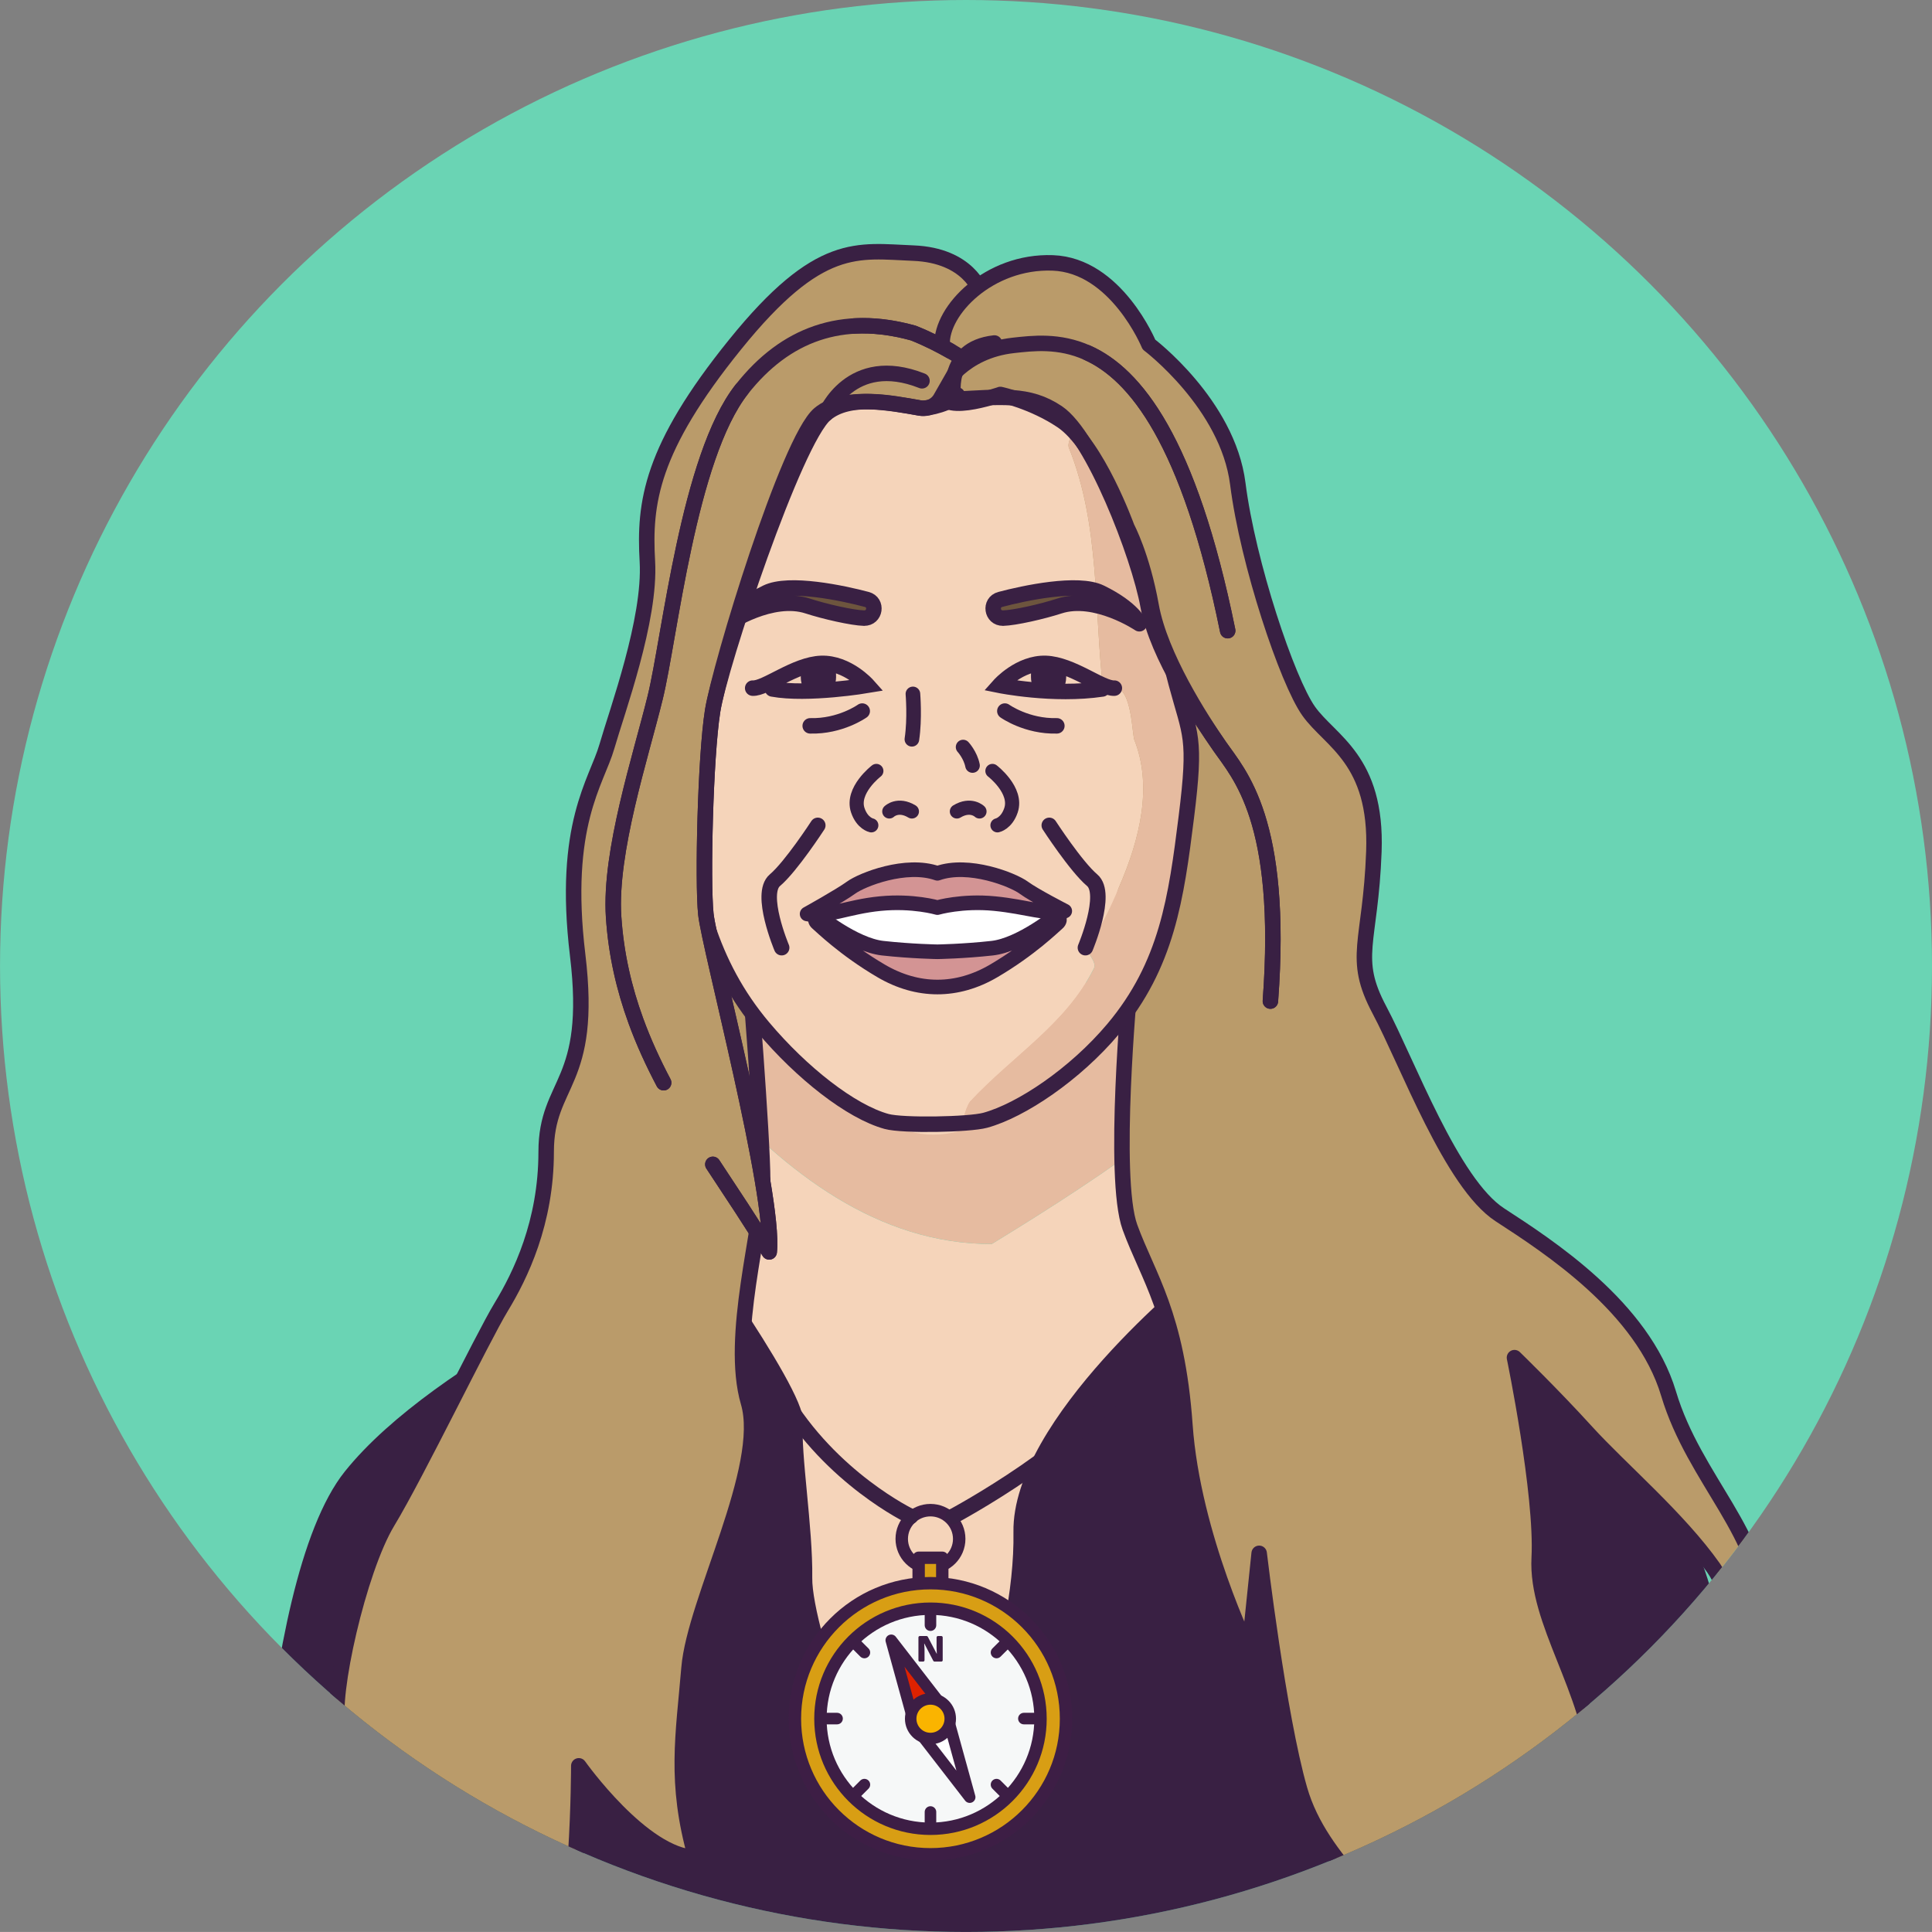 <?xml version="1.0" encoding="UTF-8"?>
<svg id="Layer_1" xmlns="http://www.w3.org/2000/svg" xmlns:xlink="http://www.w3.org/1999/xlink" version="1.1" viewBox="0 0 623.99 623.97">
  <rect x="0" y="0" width="623.99" height="623.97" fill="#808080" stroke="none"/>
  <!-- Generator: Adobe Illustrator 29.8.3, SVG Export Plug-In . SVG Version: 2.1.1 Build 3)  -->
  <defs>
    <style>
      .st0, .st1, .st2, .st3, .st4, .st5, .st6 {
        fill: none;
      }

      .st7, .st1, .st2, .st3, .st8, .st9, .st10, .st4, .st11, .st12, .st13, .st14, .st6, .st15 {
        stroke-linecap: round;
      }

      .st7, .st9 {
        fill: #d89e14;
        stroke-width: 4px;
      }

      .st7, .st9, .st10, .st4, .st11, .st15 {
        stroke: #3d1e45;
      }

      .st7, .st11, .st12, .st13, .st14, .st6, .st15 {
        stroke-linejoin: round;
      }

      .st1, .st2, .st3, .st8, .st9, .st10, .st4, .st5 {
        stroke-miterlimit: 10;
      }

      .st1, .st2, .st3, .st8, .st12, .st13, .st14, .st5, .st6 {
        stroke: #392043;
      }

      .st1, .st12, .st14, .st5, .st6 {
        stroke-width: 5px;
      }

      .st2, .st8, .st13 {
        stroke-width: 4.72px;
      }

      .st3 {
        stroke-width: 4.57px;
      }

      .st8, .st13 {
        fill: #d39494;
      }

      .st10 {
        fill: #fab400;
      }

      .st10, .st11, .st15 {
        stroke-width: 3.71px;
      }

      .st4 {
        stroke-width: 3.73px;
      }

      .st16 {
        fill: #f6f8f8;
      }

      .st17 {
        fill: #e6bba0;
      }

      .st18 {
        fill: #f5d4ba;
      }

      .st11 {
        fill: #df2200;
      }

      .st12 {
        fill: #6d553e;
      }

      .st19, .st15 {
        fill: #fff;
      }

      .st14 {
        fill: #ba9b6a;
      }

      .st20 {
        fill: #3d1e45;
      }

      .st21 {
        fill: #6ad4b4;
      }

      .st22 {
        clip-path: url(#clippath);
      }

      .st23 {
        fill: #392043;
      }
    </style>
    <clipPath id="clippath">
      <circle class="st0" cx="312" cy="311.99" r="311.99"/>
    </clipPath>
  </defs>
  <circle class="st21" cx="312" cy="311.99" r="311.99"/>
  <g class="st22">
    <g>
      <path class="st23" d="M425.6,425.4s1.24-17.98,28.21-14.71c26.97,3.27,53.13,30.24,53.13,30.24,0,0,27.49,38.94,38.74,55.68s17.66,73.28,17.66,115.05v41.77l-442.98,8.45-39.23-18.25s.82-131.59,30.24-168.37c29.42-36.78,105.78-69.47,105.78-69.47l9.46-20.43,199,40.05h0Z"/>
      <path class="st5" d="M364.95,318.24l20.93,92.45s-59.19,47.4-58.56,84.18c.63,36.78-21.21,109.52-32.36,111.97-11.15,2.45-46.76-80.1-46.53-96.44.23-16.35,10.09-40.87,10.88-51.49s-42.18-69.47-42.18-69.47l24.63-78.82"/>
      <path class="st18" d="M229.08,351.22l-11.94,38.22s42.97,58.85,42.18,69.47,3.25,34.38,3.02,50.72c-.23,16.35,22.63,81.46,33.78,79.01s31.83-56.99,31.2-93.77c-.63-36.78,58.56-84.18,58.56-84.18l-10.38-45.83c-17.65,13.42-36.42,25.46-55.2,36.94-36.75,0-66.47-22.98-91.22-50.57h0Z"/>
      <path class="st17" d="M241.77,310.62l-12.68,40.6c24.75,27.59,54.47,50.57,91.22,50.57,18.78-11.48,37.56-23.52,55.2-36.94l-10.55-46.61-123.18-7.62h-.01Z"/>
      <path class="st14" d="M316.6,94.12s-3.68-11.66-21.63-12.37-30.31-4.19-57.55,29.52-29.42,51.14-28.33,70.03-9.81,48.4-13.08,59.8-14.53,25.2-9.44,67.34c5.09,42.14-10.17,40.68-10.17,63.57s-8.35,39.96-14.53,50.13-27.24,53.76-36.69,69.38c-9.44,15.62-18.53,56.67-15.98,65.75,2.54,9.08-15.62,27.97-12.35,42.86,3.27,14.89,17.44,22.16,17.44,22.16,0,0,4-29.79,7.63-31.6,3.27,7.27,33.78,43.23,29.79,54.12-4,10.9-8.72,17.07-8.72,17.07,0,0,27.97-6.9,35.96-22.52,7.99-15.62,7.99-69.04,7.99-69.04,0,0,20.71,29.25,37.78,29.62-6.9-24.34-4-39.4-2.18-61.2s25.35-64.75,19.18-85.82c-6.18-21.07,4.61-56.92,4.61-71.45s-4.53-70.85-4.53-70.85l27.09-168.92,44.1-18.5"/>
      <path class="st14" d="M308.06,128.99s-3.36-6.75-3.77-17.72,15.12-27.09,35.69-26.36c20.57.73,31.1,26.36,31.1,26.36,0,0,25.43,19.18,28.7,44.97,3.27,25.79,15.98,63.66,22.88,73.42s22.16,15.57,21.07,45.36-7.27,34.15,1.82,51.22c9.08,17.07,23.25,55.94,38.87,66.11,15.62,10.17,46.13,29.79,54.49,57.76s30.88,45.77,30.51,71.92c-.36,26.15-11.26,35.24-11.26,35.24,0,0,6.54-34.87-4.72-50.86-11.26-15.98-30.15-31.97-41.05-43.95-10.9-11.99-23.25-23.97-23.25-23.97,0,0,9.08,43.95,7.99,64.66-1.09,20.71,16.35,42.14,18.53,69.02,2.18,26.88-24.34,46.13-24.34,46.13l-5.45-21.8s-19.62,39.23-26.15,40.32c-10.17-20.71-33.06-34.87-39.96-58.85-6.9-23.97-13.08-76.28-13.08-76.28l-3.27,31.6s-18.16-37.05-20.71-73.01c-2.54-35.96-11.95-47.95-17.76-63.93-5.81-15.98,0-78.1,0-78.1l-56.89-189.25h0Z"/>
      <path class="st18" d="M353.3,312.79c1-2-2-5-3-7,3-1,7-1,8-3,3-5,1-11,3-16,7-16,11-33,5-48-1-5-1-21-10-16-3-26-1-53-11-78-1-2,2-6,3-9-3-1-7-2-8-4-1.97-2.76-2.85-5.98-3.81-9.05-16.32-3.76-34.97-4.65-34.97-4.65h-.02s-45.77,2.18-56.67,14.17c-10.9,11.99-24.52,57.21-26.7,90.45s-.54,13.24,2.72,39.39c3.27,26.15,9.81,53.23,27.24,73.94,12.31,14.62,33.86,26.18,45.47,29.36,5.2,1.42,10.67,1.42,15.86,0,.04,0,.07-.02.11-.03,1.74-2.95,1.85-6.71,3.76-9.57,14-15,31-25,40-43h.01Z"/>
      <path class="st17" d="M384.89,222.71c-2.18-33.24-15.8-78.46-26.7-90.45-3.94-4.34-12.45-7.39-21.7-9.52.96,3.08,1.84,6.3,3.81,9.05,1,2,5,3,8,4-1,3-4,7-3,9,10,25,8,52,11,78,9-5,9,11,10,16,6,15,2,32-5,48-2,5-8,18-11,19,1,2,4,5,3,7-9,18-26,28-40,43-1.91,2.86-2.02,6.62-3.76,9.57,11.63-3.19,31.1-13.75,43.38-28.33,17.44-20.71,25.97-30.78,29.24-56.94,3.27-26.15,4.9-24.15,2.72-57.39h.01Z"/>
      <path class="st5" d="M301.5,118.09s-45.77,2.18-56.67,14.17-24.52,57.21-26.7,90.45-.54,13.24,2.72,39.39c3.27,26.15,8.24,49.02,25.68,69.72,12.31,14.62,28.24,27.21,39.84,30.39,5.2,1.42,26.64,1.03,31.84-.39,11.61-3.18,28.98-14.83,41.29-29.45,17.44-20.71,20.39-42.37,23.66-68.52,3.27-26.15,1.27-26.15-3.28-43.14-8.62-32.17-10.8-76.46-21.7-88.45-10.9-11.99-56.67-14.17-56.67-14.17"/>
      <path class="st14" d="M410.31,323.33c4.36-58.48-10.17-73.29-16.35-82.23s-19.25-29.21-22.16-45.42c-2.91-16.2-7.81-25.28-7.81-25.28,0,0-9.66-26.83-21.02-34.46-9.39-6.31-19.89-8.54-19.89-8.54,0,0-21.75,7.76-18.48-2.41,0,0,6.19-11.62,22.71-13.44,3.1-.34,6.76-.78,10.81-.61,4.04.17,8.47.93,13.08,3,15.37,6.88,32.82,28.2,45.31,89.75"/>
      <path class="st12" d="M323.95,199.63c-3.65.09-4.42-5.08-.9-6.02,7.73-2.06,25.14-5.78,32.41-2.23,10.63,5.18,12.53,10.08,12.53,10.08,0,0-14.17-9.54-25.88-5.72-5.36,1.75-14.38,3.81-18.17,3.9h.01Z"/>
      <path class="st1" d="M359.91,222.25c-4.09.27-13.71-7.72-22.16-7.99s-14.98,7.08-14.98,7.08c0,0,17.44,3.54,33.24,1.18"/>
      <path class="st1" d="M338.89,266.57s8.67,13.35,13.85,17.71-2.18,21.8-2.18,21.8"/>
      <polygon class="st19" points="263.93 295.45 286.76 284.63 327.46 287.08 341.58 295.45 315.8 311.73 283.36 310.02 263.93 295.45"/>
      <path class="st13" d="M330.65,286.69c-3.52-2.57-17.79-8.23-27.89-4.63-10.11-3.6-24.37,2.06-27.89,4.63-3.52,2.57-14.19,8.49-14.19,8.49,5.87,1.29,13.08-2.32,23.63-3.34,10.55-1.03,18.45,1.29,18.45,1.29,0,0,7.9-2.32,18.45-1.29,10.55,1.03,16.81,3.69,22.68,2.4,0,0-9.72-4.97-13.25-7.55h.01Z"/>
      <path class="st8" d="M341.58,295.45s-11.88,9.76-21.14,10.79-17.68,1.16-17.68,1.16c0,0-8.42-.13-17.68-1.16-9.26-1.03-21.14-10.79-21.14-10.79,0,0-1.37,1.53,0,2.68,1.37,1.16,8.79,8.49,20.63,15.44s24.56,6.95,36.39,0c11.84-6.95,19.26-14.28,20.63-15.44s0-2.68,0-2.68h-.01Z"/>
      <path class="st23" d="M343.38,222.53c.61-1.1.97-2.42.97-3.84,0-.95.13-1.03-.16-1.85,0,0-5.99-3.68-10.24-1.99-1.04.41-.97,2.42-.97,3.84,0,1.21.26,2.35.72,3.34l9.68.5h0Z"/>
      <path class="st1" d="M324.54,229.66s7.04,5.04,16.8,4.77"/>
      <path class="st12" d="M279.07,199.63c3.65.09,4.42-5.08.9-6.02-7.73-2.06-25.14-5.78-32.41-2.23-10.63,5.18-12.53,10.08-12.53,10.08,0,0,14.17-9.54,25.88-5.72,5.36,1.75,14.38,3.81,18.17,3.9h-.01Z"/>
      <path class="st1" d="M243.1,222.25c4.09.27,13.71-7.72,22.16-7.99s14.98,7.08,14.98,7.08c0,0-19.32,3.27-30.76,1.18"/>
      <path class="st1" d="M264.13,266.57s-8.67,13.35-13.85,17.71,2.18,21.8,2.18,21.8"/>
      <path class="st23" d="M269.06,214.84c.98.59.97,2.42.97,3.84,0,1.21-.26,2.35-.72,3.34l-9.71.5c-.61-1.1-.97-2.42-.97-3.84,0-.95.2-1.43.49-2.26,0,0,6.71-3.53,9.93-1.59h.01Z"/>
      <path class="st1" d="M278.48,229.66s-7.04,5.04-16.8,4.77"/>
      <path class="st14" d="M230.23,376.06c6.2,9.48,12.53,18.77,18.21,28.28,1.95-18.53-19.38-98.53-20.47-109.14s-.16-50.64,2.18-65.54c2.34-14.89,24.53-87.59,34.49-95.94,7.72-6.47,23.19-3.57,32.49-1.94,2.65.47,5.31-.78,6.65-3.12l7.28-12.75s-6.76-4.65-16.1-8.35c-22.95-6.37-41.34.36-55.37,18.16-17.25,21.88-23.25,80.28-27.97,99.53s-14.81,49.83-13.44,70.83c.79,12.13,3.4,23.21,7.17,33.58,2.53,6.96,5.6,13.6,8.99,20.03"/>
      <path class="st6" d="M351.2,113.94c15.37,6.88,32.82,28.2,45.31,89.75"/>
      <path class="st6" d="M410.31,323.33c4.36-58.48-10.17-73.29-16.35-82.23s-20.25-29.21-23.16-45.42c-2.91-16.2-17.89-54.8-29.25-62.43-9.39-6.31-18.2-5.03-33.5-4.27,0,0-3.4-16.39,13.12-18.2"/>
      <path class="st6" d="M239.59,125.72c-17.25,21.88-23.25,80.28-27.97,99.53s-14.81,49.83-13.44,70.83c.79,12.13,3.4,23.21,7.17,33.58,2.53,6.96,5.6,13.6,8.99,20.03"/>
      <path class="st6" d="M306.91,113.36c-2.88-1.65-7.06-3.86-11.95-5.8-6.78-1.88-13.17-2.62-19.16-2.27"/>
      <path class="st6" d="M230.23,376.06c6.2,9.48,12.53,18.77,18.21,28.28,1.95-18.53-19.38-98.53-20.47-109.14s-.16-50.64,2.18-65.54c2.34-14.89,26.53-87.59,36.49-95.94,7.72-6.47,21.19-3.57,30.49-1.94,2.65.47,10.73-1.86,12.07-4.2"/>
      <path class="st6" d="M266.63,133.71s8.06-19.85,31.15-10.72"/>
      <path class="st2" d="M294.85,224.12s.68,7.96-.33,14.65"/>
      <path class="st2" d="M311.06,241.28s2.36,2.55,3.04,5.96"/>
      <path class="st3" d="M283.04,249s-8.18,6.25-5.99,12.71c1.43,4.24,4.36,4.85,4.36,4.85"/>
      <path class="st3" d="M287.22,262.08s2.79-2.72,7.3,0"/>
      <path class="st3" d="M320.53,249s8.18,6.25,5.99,12.71c-1.43,4.24-4.36,4.85-4.36,4.85"/>
      <path class="st3" d="M316.35,262.08s-2.79-2.72-7.3,0"/>
      <path class="st18" d="M-18.43,455.75c-12.94,5.48-15.2,21.69-15.2,21.69,0,0-13.12,18.27-20.23,18.98l-.91,2.07-.11-.07c3.38-7.01,2.88-18.74,3.19-30.52.19-7.52-2.08-14.04-5.52-19.32h0s17.1.62,24.21.46c7.11-.15,14.62-6.91,11.89-13.06-2.73-6.15-19.71-4.76-34.33-7.32-14.62-2.56-25.74,4.54-25.74,4.54l1.3.84c-10.57.71-26.16,11.27-26.16,11.27l.67,1.01c-3.52,1.07-6.62,2.53-8.86,4.35-9.78,7.94-16.59,23.72-16.59,23.72-2.71,2.51-5.11,5.36-7.02,8.58-11.13,18.8,6.56,84.97,6.56,84.97l-5.36,15.77,46.09,16.9,7.54-31.38c22.17,2.98,49.37-46.13,52.6-56.65,3.23-10.53,17.55-38.07,20.74-44.95,3.19-6.89,4.19-17.35-8.75-11.87h0Z"/>
      <path class="st6" d="M-53.86,496.43c7.11-.71,16.23-19.98,16.23-19.98,0,0,6.26-15.21,19.2-20.69,12.94-5.48,11.93,4.98,8.75,11.87-3.19,6.89-17.51,34.43-20.74,44.95-3.23,10.53-30.07,59.96-52.24,56.98l-6.6,28.33"/>
      <path class="st20" d="M300.52,485.73c-6.24,0-11.29,5.06-11.29,11.29s5.06,11.29,11.29,11.29,11.29-5.06,11.29-11.29-5.06-11.29-11.29-11.29h0ZM300.52,504.3c-4.02,0-7.27-3.25-7.27-7.27s3.25-7.27,7.27-7.27,7.27,3.26,7.27,7.27-3.25,7.27-7.27,7.27Z"/>
      <rect class="st7" x="296.7" y="503.12" width="7.63" height="9.78"/>
      <circle class="st9" cx="300.52" cy="555.11" r="43.78"/>
      <path class="st16" d="M300.52,590.64c-19.6,0-35.54-15.94-35.54-35.54s15.94-35.54,35.54-35.54,35.54,15.94,35.54,35.54-15.94,35.54-35.54,35.54Z"/>
      <path class="st20" d="M300.52,521.57c18.49,0,33.54,15.04,33.54,33.54s-15.04,33.54-33.54,33.54-33.54-15.04-33.54-33.54,15.04-33.54,33.54-33.54M300.52,517.57c-20.73,0-37.54,16.81-37.54,37.54s16.81,37.54,37.54,37.54,37.54-16.81,37.54-37.54-16.81-37.54-37.54-37.54h0Z"/>
      <polygon class="st11" points="305.51 552.61 295.52 557.61 287.85 529.77 305.51 552.61"/>
      <polygon class="st15" points="295.52 557.61 305.51 552.61 313.19 580.44 295.52 557.61"/>
      <line class="st4" x1="300.52" y1="520.13" x2="300.52" y2="524.89"/>
      <line class="st4" x1="300.52" y1="585.23" x2="300.52" y2="589.99"/>
      <line class="st4" x1="335.45" y1="555.06" x2="330.69" y2="555.06"/>
      <line class="st4" x1="270.35" y1="555.06" x2="265.59" y2="555.06"/>
      <line class="st4" x1="325.22" y1="530.36" x2="321.85" y2="533.72"/>
      <line class="st4" x1="279.18" y1="576.39" x2="275.82" y2="579.76"/>
      <line class="st4" x1="325.22" y1="579.76" x2="321.85" y2="576.39"/>
      <line class="st4" x1="279.18" y1="533.72" x2="275.82" y2="530.36"/>
      <path class="st20" d="M304.03,536.65h-2.21c-.17,0-.32-.09-.39-.24l-2.89-5.58h-.05c.07.92.11,1.61.11,2.1v3.28c0,.25-.2.44-.44.44h-1.09c-.25,0-.44-.2-.44-.44v-7.37c0-.25.2-.44.44-.44h2.2c.17,0,.32.09.39.24l2.88,5.5h.03c-.05-.83-.08-1.5-.08-2.01v-3.29c0-.25.2-.44.44-.44h1.1c.25,0,.44.2.44.44v7.37c0,.25-.2.44-.44.44h0Z"/>
      <circle class="st10" cx="300.52" cy="555.11" r="6.39"/>
      <path class="st6" d="M294.13,489.76s-25.72-12.21-41.49-38.95"/>
      <path class="st6" d="M307.79,489.76s43.25-23.08,56.62-45.59"/>
    </g>
  </g>
</svg>
